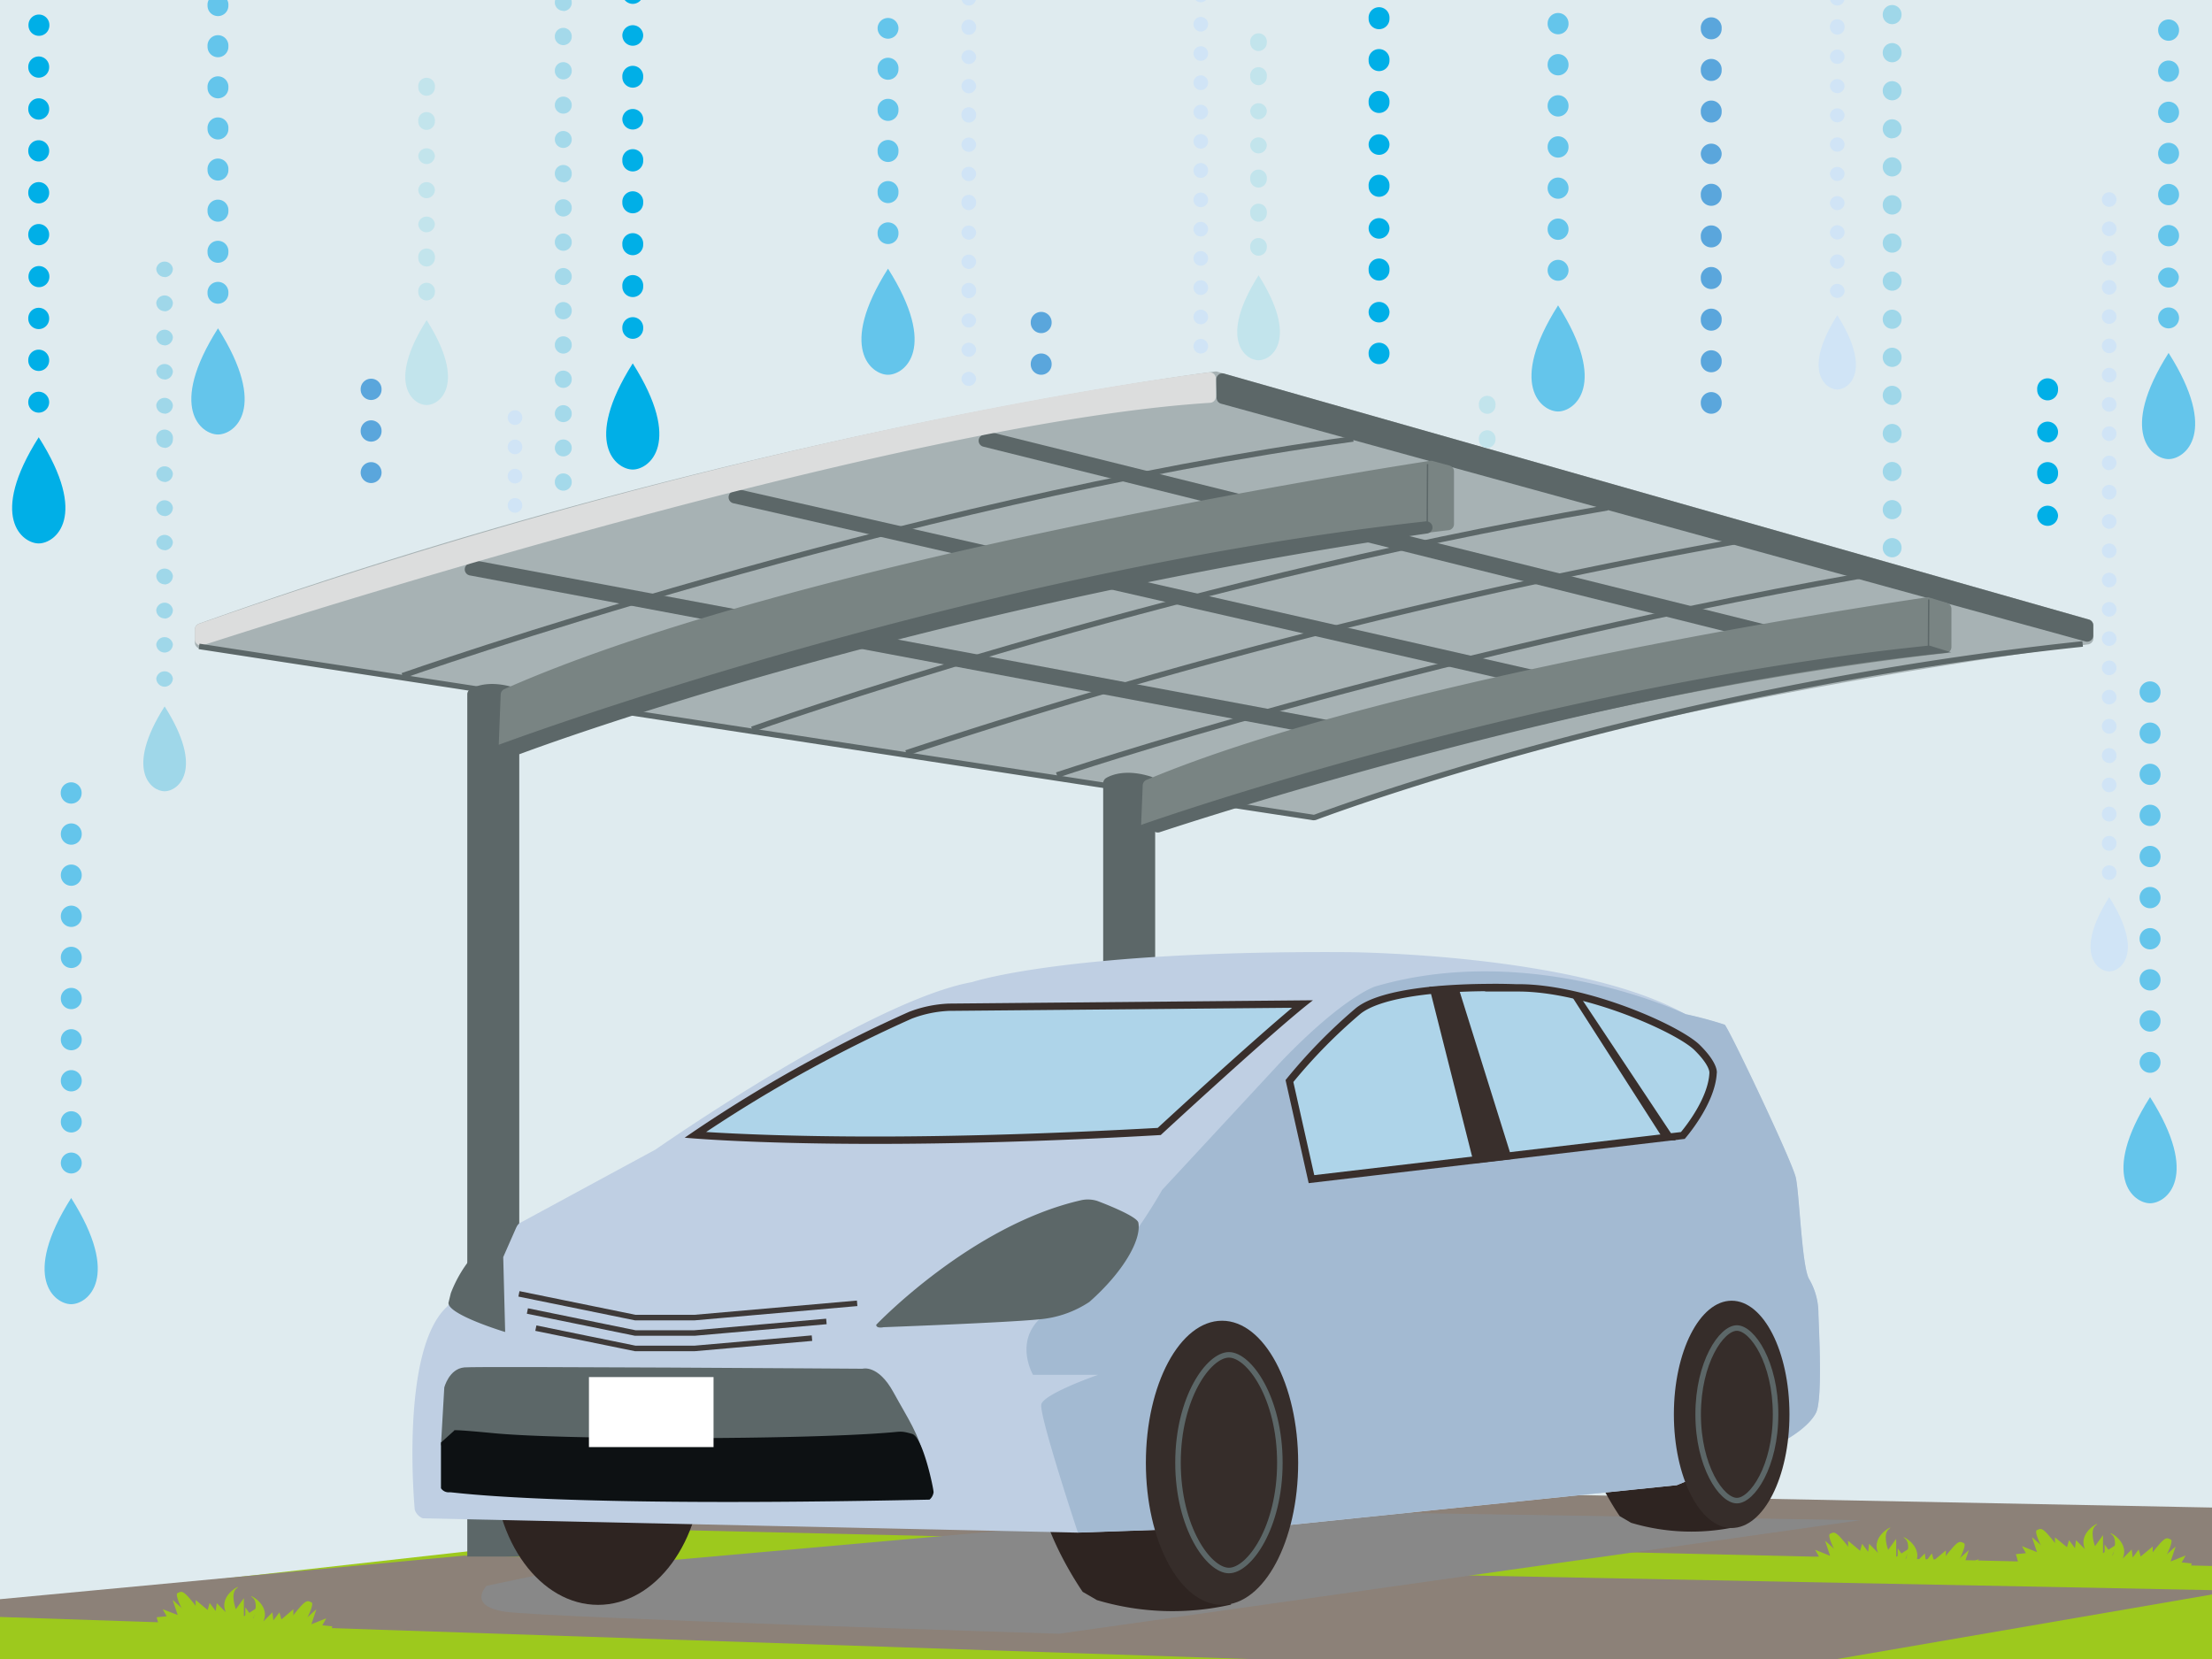 <svg xmlns="http://www.w3.org/2000/svg" viewBox="0 0 400 300"><rect x="0" y="0" width="400" height="300" fill="#333333" stroke="none"/><defs><style>.cls-1{isolation:isolate;}.cls-2{fill:#9dc91d;}.cls-3{fill:#8c8178;}.cls-4{fill:#dfebef;}.cls-5{fill:#a7b2b4;}.cls-6{fill:#5c6768;}.cls-7{fill:#dcdddd;}.cls-10,.cls-18,.cls-8{fill:none;stroke-miterlimit:10;}.cls-10,.cls-8{stroke:#5c6768;}.cls-9{fill:#798483;}.cls-10{stroke-width:0.25px;}.cls-11{fill:#888;mix-blend-mode:multiply;}.cls-12{fill:#2e2421;}.cls-13{fill:#bfcfe3;}.cls-14{fill:#a3bad2;}.cls-15{fill:#0d1113;}.cls-16{fill:#362d2a;}.cls-17{fill:#fff;}.cls-18{stroke:#3e3a39;}.cls-19{fill:#aed4e9;}.cls-20{fill:#392f2c;}.cls-21{fill:#00afe7;}.cls-22{fill:#9fd7e9;}.cls-23{fill:#64c5eb;}.cls-24{fill:#d0e4f6;}.cls-25{fill:#5aa6dc;}.cls-26{fill:#a4d9ea;}.cls-27{fill:#c2e4ec;}</style></defs><g class="cls-1"><g id="レイヤー_1" data-name="レイヤー 1"><polygon class="cls-2" points="-475.35 294.28 -257.04 269.86 40.8 274.72 29.35 307.83 -148.71 307.66 -467.27 306.26 -475.35 294.28"/><polygon class="cls-3" points="-331.57 276.29 -239.14 268.64 44.82 274.22 -11.3 283.78 -331.57 276.29"/><rect class="cls-4" x="-3.99" y="-4.22" width="409.44" height="310.56"/><polygon class="cls-2" points="-38.34 294.28 179.97 269.86 477.81 274.72 466.36 307.83 288.3 307.66 -30.26 306.26 -38.34 294.28"/><polygon class="cls-3" points="-25.18 291.55 83.93 281.3 404.09 287.63 314.81 303 -25.18 291.55"/><polygon class="cls-3" points="105.44 276.29 197.86 268.64 481.82 274.22 425.7 283.78 105.44 276.29"/><path class="cls-5" d="M35.24,113.79v2.41a1.11,1.11,0,0,0,.94,1.09l200.91,30.59a1.05,1.05,0,0,0,.58-.07c3.79-1.57,46.18-18.56,139.89-31.28a1.13,1.13,0,0,0,1-1.1V113.1a1.11,1.11,0,0,0-.81-1.07L220.07,67.2a1,1,0,0,0-.43,0c-4.86.62-89,11.69-183.66,45.58A1.12,1.12,0,0,0,35.24,113.79Z"/><path class="cls-6" d="M318.39,115.77l-140.57-35a1.1,1.1,0,0,1-.19-2.08l1-.43a1.12,1.12,0,0,1,.72-.07l139.79,34.72a1.11,1.11,0,0,1,.81,1.34l-.17.68A1.1,1.1,0,0,1,318.39,115.77Z"/><path class="cls-6" d="M281.5,125,132.6,91a1.11,1.11,0,0,1-.06-2.14l.94-.27a1.06,1.06,0,0,1,.56,0l148.11,33.66a1.1,1.1,0,0,1,.83,1.32l-.16.69A1.09,1.09,0,0,1,281.5,125Z"/><path class="cls-6" d="M248.66,134.78,84.94,104.05a1.11,1.11,0,0,1-.29-2.08l.92-.46a1.14,1.14,0,0,1,.7-.1l162.92,30.5a1.11,1.11,0,0,1,.89,1.29l-.13.7A1.11,1.11,0,0,1,248.66,134.78Z"/><path class="cls-6" d="M220.81,73l156.32,43a1.11,1.11,0,0,0,1.4-1.07V113.1a1.11,1.11,0,0,0-.81-1.07L221.35,67.56a1.11,1.11,0,0,0-1.41,1.11c0,1,.09,2.4.06,3.26A1.1,1.1,0,0,0,220.81,73Z"/><path class="cls-7" d="M218.83,72.84c-56.35,3.55-168.16,39.31-182.14,43.84a1.11,1.11,0,0,1-1.45-1.06V113.8a1.12,1.12,0,0,1,.75-1c97.26-34,172.21-44.15,182.63-45.46a1.1,1.1,0,0,1,1.24,1.1v3.35A1.09,1.09,0,0,1,218.83,72.84Z"/><path class="cls-8" d="M36,116.89l201.27,30.9a1.07,1.07,0,0,0,.56,0c4.4-1.65,63.29-23.37,138.78-31.34"/><path class="cls-6" d="M93.9,125.47v156H84.5V125.62a1.1,1.1,0,0,1,.54-1c1.06-.61,3.67-1.63,8.1-.24A1.1,1.1,0,0,1,93.9,125.47Z"/><path class="cls-6" d="M208.89,141.53V268.82h-9.4V141.68a1.11,1.11,0,0,1,.55-1c1.05-.61,3.67-1.63,8.1-.24A1.11,1.11,0,0,1,208.89,141.53Z"/><path class="cls-8" d="M72.79,122.19S162.2,90.72,244.7,79.37"/><path class="cls-8" d="M136,131.87s73.16-26.1,154.7-40.06"/><path class="cls-8" d="M163.87,136.15A1108,1108,0,0,1,313.55,98"/><path class="cls-8" d="M191.12,140.15s63.79-21.49,145-35.95"/><path class="cls-9" d="M90.19,134.68l.35-9.06a1.13,1.13,0,0,1,.65-1C144.47,101,253,84.19,258.55,83.34a1.14,1.14,0,0,1,.45,0l3.11.85a1.1,1.1,0,0,1,.82,1.07v9.52a1.11,1.11,0,0,1-1,1.1c-74.83,8.87-149.37,33.48-167.68,40a1,1,0,0,1-.73,0l-3.36-1.21"/><line class="cls-10" x1="258.15" y1="83.91" x2="258.09" y2="94.42"/><path class="cls-6" d="M258.33,94.34a1.06,1.06,0,0,0-.5-.06c-80.33,8.86-159.65,37.47-167.07,40.19l-.57.21,3,1.59a1.1,1.1,0,0,0,.89.06c6.09-2.27,72.57-26.56,164-39.86a1.1,1.1,0,0,0,.22-2.13Z"/><path class="cls-9" d="M206.35,149.15l.29-7.12a1.12,1.12,0,0,1,.68-1c45.05-18.9,135.68-32.21,141-33a1.12,1.12,0,0,1,.48,0l3.3,1a1.13,1.13,0,0,1,.78,1.06V117a1.1,1.1,0,0,1-1,1.1c-63.36,7.13-126.42,26.83-142,32.06a1.05,1.05,0,0,1-.7,0l-2.81-1"/><line class="cls-10" x1="348.78" y1="108.41" x2="348.73" y2="116.84"/><path class="cls-6" d="M349,116.77a1.08,1.08,0,0,0-.44,0C280.38,123.84,213.13,146.8,206.83,149l-.48.17,2.53,1.26a1.09,1.09,0,0,0,.83.06c6.25-2.07,80.58-26.36,143.13-32.53Z"/><path class="cls-2" d="M34.66,294.22s-3.43-5.8-2.53-6.16.91-.9,5.07,4.71"/><path class="cls-2" d="M34.48,292.23l-3.25-2.9.9,2.71L29.42,291l.72,1.27-1.81.18.54,2H45l1.63-3.8-2.53,1.63V289l-1.45,2s-1.09-2.9.18-3.8-3.44,1.08-2,4.34l-1.63-1.63L39,291.32l-1.09-1.45-.36,1.27-2.17-1.81v2.53Z"/><path class="cls-2" d="M53.77,295.9s3.44-5.79,2.54-6.15-.91-.9-5.07,4.71"/><path class="cls-2" d="M54,293.91,57.21,291l-.9,2.71L59,292.65l-.72,1.26,1.81.18-.54,2H43.46l-1.63-3.81,2.53,1.63v-3.25l1.45,2s1.09-2.9-.18-3.8,3.44,1.08,2,4.34l1.63-1.63.18,1.45,1.09-1.45.36,1.27L53.05,291v2.53Z"/><path class="cls-2" d="M333.48,283.51s-3.44-5.79-2.54-6.15.91-.91,5.07,4.7"/><path class="cls-2" d="M333.3,281.52l-3.26-2.9.9,2.72-2.71-1.09.72,1.27-1.81.18.54,2h16.11l1.63-3.8-2.53,1.63v-3.26l-1.45,2s-1.09-2.89.18-3.8-3.44,1.09-2,4.35L338,279.17l-.18,1.44-1.09-1.44-.36,1.26-2.17-1.81v2.54Z"/><path class="cls-2" d="M352.59,285.2s3.44-5.79,2.53-6.16-.9-.9-5.07,4.71"/><path class="cls-2" d="M352.77,283.21l3.26-2.9-.91,2.72,2.72-1.09-.73,1.27,1.81.18-.54,2H342.27l-1.63-3.8,2.53,1.63V280l1.45,2s1.09-2.9-.18-3.8,3.44,1.08,2,4.34l1.63-1.63.18,1.45,1.09-1.45.36,1.27,2.17-1.81v2.53Z"/><path class="cls-2" d="M370.88,282.85s-3.44-5.8-2.53-6.16.9-.9,5.06,4.71"/><path class="cls-2" d="M370.7,280.86l-3.26-2.9.91,2.71-2.72-1.08.72,1.27-1.81.18.55,2H381.2l1.63-3.8-2.54,1.63V277.6l-1.45,2s-1.08-2.9.19-3.8-3.44,1.08-2,4.34l-1.62-1.63-.19,1.45-1.08-1.45-.36,1.27L371.6,278v2.53Z"/><path class="cls-2" d="M390,284.53s3.44-5.79,2.53-6.15-.9-.91-5.06,4.71"/><path class="cls-2" d="M390.17,282.54l3.26-2.89-.91,2.71,2.72-1.08-.72,1.26,1.81.18-.55,2H379.67l-1.63-3.8,2.54,1.63v-3.26l1.45,2s1.08-2.9-.18-3.81,3.43,1.09,2,4.35l1.63-1.63.18,1.45,1.08-1.45.36,1.27,2.18-1.81v2.53Z"/><path class="cls-11" d="M101.69,283.88,88,286.76s-3.6,3.59,3.23,4.67,100.3,4,100.3,4L336.44,274.9l-113.6-1.8Z"/><path class="cls-12" d="M218.9,239.38l-17.55,7.06s-15,16.26-13.26,24.61,7.7,16.81,7.7,16.81l2.57,1.49a47.73,47.73,0,0,0,24.25.81"/><ellipse class="cls-12" cx="108.15" cy="264.52" rx="18.88" ry="25.69"/><path class="cls-12" d="M311.35,235.39l-14,5.65s-12,13-10.61,19.68,6.16,13.45,6.16,13.45l2.05,1.2a38.11,38.11,0,0,0,19.4.64"/><path class="cls-13" d="M93.86,221.24l24.69-13.37s36.56-25.57,55.86-30c.49-.11,1-.21,1.42-.29,0,0,17.15-5.74,67.92-5.4,0,0,41.5.25,61.05,11.23a71.23,71.23,0,0,1,7.06,1.9c.64.43,12.23,24.69,12.87,27.69s1.08,15.88,2.36,18.24a12.28,12.28,0,0,1,1.72,6c0,1.72.86,15.66-.43,18.24s-5.15,4.72-5.15,4.72l-20,8.37-71,7.29-37.34,1.29L76.46,274.56A2.51,2.51,0,0,1,75,273s-2.75-28.81,5.83-36.7Z"/><path class="cls-14" d="M194.91,277.13l37.34-1.29,71-7.29,20-8.37s3.86-2.15,5.15-4.72.43-16.52.43-18.24a12.28,12.28,0,0,0-1.72-6c-1.28-2.36-1.71-15.24-2.36-18.24s-12.23-27.26-12.87-27.69a71.23,71.23,0,0,0-7.06-1.9s-27.69-13.33-56.15-5c0,0-5.57,1.71-16.91,13.48L210.13,215.2s-9.2,16.69-18.62,21-4.71,12.41-4.71,12.41h11.77s-9.84,3.42-10.27,5.35S194.91,277.13,194.91,277.13Z"/><path class="cls-6" d="M79.74,261.35l.6-10.44s.85-3.4,3.64-3.64,72,.24,72,.24,2.79-.84,5.58,4.25S166,259,167.24,264C167.24,264,79.74,261.23,79.74,261.35Z"/><path class="cls-15" d="M82.16,258.68l-2.42,2.18v8.26a1.66,1.66,0,0,0,1.57.73c1.22,0,18.21,2.79,86.78,1.33a2.08,2.08,0,0,0,.73-1.33c0-.73-1.95-10-3.89-10.56s-2.05-.41-4-.25c-16.14,1.34-59,1.34-71.61.13C81.11,258.38,82.16,258.68,82.16,258.68Z"/><ellipse class="cls-16" cx="313.14" cy="255.76" rx="10.45" ry="20.55"/><path class="cls-8" d="M314.08,271.36c-2.78,0-7-6.22-7-15.6s4.21-15.61,7-15.61,7,6.22,7,15.61S316.86,271.36,314.08,271.36Z"/><ellipse class="cls-16" cx="220.98" cy="264.52" rx="13.77" ry="25.69"/><rect class="cls-17" x="106.5" y="249.02" width="22.53" height="12.66"/><polyline class="cls-18" points="93.84 233.97 114.87 238.26 125.6 238.26 155 235.68"/><polyline class="cls-18" points="95.37 237.07 114.87 241.05 125.6 241.05 149.44 238.96"/><polyline class="cls-18" points="96.9 240.17 114.87 243.84 125.6 243.84 146.83 241.98"/><path class="cls-19" d="M233.15,195.46a97.12,97.12,0,0,1,12.4-12.64c4.75-3.84,18.59-4.25,24.31-4.25,2.51,0,4.17.07,4.19.07h.51c12.15,0,28.69,7.19,32.34,10.79,3.09,3.06,2.87,4.53,2.87,4.54-.29,4.93-4.59,10.28-5.48,11.34l-67.16,7.89Z"/><path class="cls-20" d="M268.44,179.24a1.42,1.42,0,0,0,.42.06h5.7c12.21,0,28.67,7.44,31.87,10.61,2.55,2.52,2.68,3.81,2.68,4s0,.11,0,.17c-.24,4.37-4,9.26-5.14,10.63l-66.31,7.79-3.78-16.84A95.37,95.37,0,0,1,246,183.34c3.11-2.51,11.26-4,22.48-4.1m1.42-1.33c-6.8,0-19.93.52-24.73,4.4a97.89,97.89,0,0,0-12.7,13l4.18,18.64,68-8s5.46-6.16,5.79-11.82c0,0,.48-1.66-3.06-5.16s-20.26-11-32.8-11h-.48s-1.67-.07-4.22-.07Z"/><polygon class="cls-20" points="258.45 178.45 266.52 210.39 273.43 209.59 263.62 178.23 258.45 178.45"/><polygon class="cls-20" points="283.72 179.36 300.93 206.21 303.02 206.21 285.17 179.36 283.72 179.36"/><path class="cls-8" d="M222.23,284c-3.67,0-9.21-7.78-9.21-19.51S218.56,245,222.23,245s9.21,7.78,9.21,19.51S225.89,284,222.23,284Z"/><path class="cls-6" d="M93.51,221.62,91,227.32l.35,13.55s-10.46-3.16-10.25-5.3l.43-1.74A23.18,23.18,0,0,1,91.8,221.92S92.91,221.31,93.51,221.62Z"/><path class="cls-19" d="M158.23,206.19c-17.44,0-28.39-.66-32.51-1a255.2,255.2,0,0,1,38.9-21.63,22.17,22.17,0,0,1,7-1.45l63.93-.58c-7.29,5.94-24,21.3-25.89,23C191.36,205.65,174.07,206.19,158.23,206.19Z"/><path class="cls-20" d="M233.65,182.24c-7.67,6.42-21.82,19.43-24.3,21.72-18.17,1-35.37,1.56-51.13,1.56-15.17,0-25.43-.5-30.53-.82a252.55,252.55,0,0,1,37.19-20.5,21.49,21.49,0,0,1,6.71-1.4l62.06-.56m3.78-1.36-65.85.6a22.52,22.52,0,0,0-7.21,1.5,252.93,252.93,0,0,0-40.56,22.75s11.59,1.12,34.41,1.12c13.39,0,30.63-.39,51.68-1.6,0,0,21-19.42,27.53-24.37Z"/><path class="cls-6" d="M205.85,221.1c.59,3.14-2.81,9-8.86,14.33a19.24,19.24,0,0,1-9.1,3.15c-5.76.59-28.11,1.42-28.11,1.42s-1.33.3-1.33-.44c0,0,17.12-18,37.09-22.53a5.69,5.69,0,0,1,2.86.13S205.61,219.82,205.85,221.1Z"/><path class="cls-21" d="M7,67.08a1.89,1.89,0,0,1-1.89-1.89v-.07a1.89,1.89,0,1,1,3.78,0v.07A1.89,1.89,0,0,1,7,67.08Z"/><path class="cls-21" d="M7,59.51a1.89,1.89,0,0,1-1.89-1.89v-.07a1.89,1.89,0,0,1,3.78,0v.07A1.89,1.89,0,0,1,7,59.51Z"/><path class="cls-21" d="M7,51.93A1.89,1.89,0,0,1,5.15,50V50a1.89,1.89,0,0,1,3.78,0V50A1.89,1.89,0,0,1,7,51.93Z"/><path class="cls-21" d="M7,44.35a1.89,1.89,0,0,1-1.89-1.88V42.4a1.89,1.89,0,0,1,3.78,0v.07A1.89,1.89,0,0,1,7,44.35Z"/><path class="cls-21" d="M7,36.78a1.89,1.89,0,0,1-1.89-1.89v-.07a1.89,1.89,0,0,1,3.78,0v.07A1.89,1.89,0,0,1,7,36.78Z"/><path class="cls-21" d="M7,29.2a1.89,1.89,0,0,1-1.89-1.88v-.07a1.89,1.89,0,1,1,3.78,0v.07A1.89,1.89,0,0,1,7,29.2Z"/><path class="cls-21" d="M7,21.63a1.89,1.89,0,0,1-1.89-1.89v-.07a1.89,1.89,0,0,1,3.78,0v.07A1.89,1.89,0,0,1,7,21.63Z"/><path class="cls-21" d="M7,14.05a1.89,1.89,0,0,1-1.89-1.89V12.1a1.89,1.89,0,0,1,3.78,0v.06A1.89,1.89,0,0,1,7,14.05Z"/><path class="cls-21" d="M7,6.48A1.89,1.89,0,0,1,5.15,4.59V4.52a1.89,1.89,0,1,1,3.78,0v.07A1.89,1.89,0,0,1,7,6.48Z"/><path class="cls-21" d="M7,74.62a1.89,1.89,0,0,1-1.89-1.89v0a1.89,1.89,0,1,1,3.78,0v0A1.89,1.89,0,0,1,7,74.62Z"/><path class="cls-21" d="M7,79.07c-9.13,14.38-3,19.2,0,19.2S16.17,93.45,7,79.07Z"/><path class="cls-21" d="M370.27,87.55a1.89,1.89,0,0,1-1.88-1.89v-.07a1.89,1.89,0,1,1,3.77,0v.07A1.89,1.89,0,0,1,370.27,87.55Zm0-7.58a1.88,1.88,0,0,1-1.88-1.89V78a1.89,1.89,0,0,1,3.77,0v.07A1.88,1.88,0,0,1,370.27,80Zm0-7.57a1.89,1.89,0,0,1-1.88-1.89v-.07a1.89,1.89,0,1,1,3.77,0v.07A1.89,1.89,0,0,1,370.27,72.4Z"/><path class="cls-21" d="M370.27,95.09a1.89,1.89,0,0,1-1.88-1.89v0a1.89,1.89,0,0,1,3.77,0v0A1.89,1.89,0,0,1,370.27,95.09Z"/><path class="cls-22" d="M342.16,100.78a1.7,1.7,0,0,1-1.7-1.7V99a1.7,1.7,0,1,1,3.4,0v.06A1.7,1.7,0,0,1,342.16,100.78Zm0-6.89a1.7,1.7,0,0,1-1.7-1.7v-.06a1.7,1.7,0,1,1,3.4,0v.06A1.7,1.7,0,0,1,342.16,93.89Zm0-6.89a1.7,1.7,0,0,1-1.7-1.69v-.07a1.7,1.7,0,1,1,3.4,0v.07A1.7,1.7,0,0,1,342.16,87Zm0-6.88a1.7,1.7,0,0,1-1.7-1.7v-.06a1.7,1.7,0,1,1,3.4,0v.06A1.7,1.7,0,0,1,342.16,80.12Zm0-6.89a1.7,1.7,0,0,1-1.7-1.7v-.06a1.7,1.7,0,1,1,3.4,0v.06A1.7,1.7,0,0,1,342.16,73.23Zm0-6.88a1.7,1.7,0,0,1-1.7-1.7v-.07a1.7,1.7,0,0,1,3.4,0v.07A1.7,1.7,0,0,1,342.16,66.35Zm0-6.89a1.7,1.7,0,0,1-1.7-1.7V57.7a1.7,1.7,0,1,1,3.4,0v.06A1.7,1.7,0,0,1,342.16,59.46Zm0-6.89a1.7,1.7,0,0,1-1.7-1.7v-.06a1.7,1.7,0,1,1,3.4,0v.06A1.7,1.7,0,0,1,342.16,52.57Zm0-6.88a1.7,1.7,0,0,1-1.7-1.7v-.07a1.7,1.7,0,0,1,3.4,0V44A1.7,1.7,0,0,1,342.16,45.69Zm0-6.89a1.7,1.7,0,0,1-1.7-1.7V37a1.7,1.7,0,0,1,3.4,0v.06A1.7,1.7,0,0,1,342.16,38.8Zm0-6.89a1.7,1.7,0,0,1-1.7-1.7v-.06a1.7,1.7,0,1,1,3.4,0v.06A1.7,1.7,0,0,1,342.16,31.91Zm0-6.88a1.7,1.7,0,0,1-1.7-1.7v-.06a1.7,1.7,0,1,1,3.4,0v.06A1.7,1.7,0,0,1,342.16,25Zm0-6.89a1.7,1.7,0,0,1-1.7-1.7v-.06a1.7,1.7,0,1,1,3.4,0v.06A1.7,1.7,0,0,1,342.16,18.14Zm0-6.88a1.7,1.7,0,0,1-1.7-1.7V9.49a1.7,1.7,0,1,1,3.4,0v.07A1.7,1.7,0,0,1,342.16,11.26Zm0-6.89a1.7,1.7,0,0,1-1.7-1.7V2.61a1.7,1.7,0,1,1,3.4,0v.06A1.7,1.7,0,0,1,342.16,4.37Z"/><path class="cls-22" d="M29.77,118a1.51,1.51,0,0,1-1.51-1.51v0a1.52,1.52,0,0,1,3,0v0A1.51,1.51,0,0,1,29.77,118Zm0-6.17a1.52,1.52,0,0,1-1.51-1.51v-.06a1.52,1.52,0,0,1,3,0v.06A1.52,1.52,0,0,1,29.77,111.86Zm0-6.17a1.52,1.52,0,0,1-1.51-1.51v-.06a1.52,1.52,0,0,1,3,0v.06A1.52,1.52,0,0,1,29.77,105.69Zm0-6.18A1.51,1.51,0,0,1,28.26,98v0a1.52,1.52,0,0,1,3,0v0A1.51,1.51,0,0,1,29.77,99.51Zm0-6.17a1.52,1.52,0,0,1-1.51-1.51v-.06a1.52,1.52,0,0,1,3,0v.06A1.52,1.52,0,0,1,29.77,93.34Zm0-6.17a1.52,1.52,0,0,1-1.51-1.51V85.6a1.52,1.52,0,0,1,3,0v.06A1.52,1.52,0,0,1,29.77,87.17Zm0-6.18a1.51,1.51,0,0,1-1.51-1.51v0a1.52,1.52,0,1,1,3,0v0A1.51,1.51,0,0,1,29.77,81Zm0-6.17a1.52,1.52,0,0,1-1.51-1.51v-.06a1.52,1.52,0,0,1,3,0v.06A1.52,1.52,0,0,1,29.77,74.82Zm0-6.18a1.51,1.51,0,0,1-1.51-1.51v0a1.52,1.52,0,0,1,3,0v0A1.51,1.51,0,0,1,29.77,68.64Zm0-6.17A1.52,1.52,0,0,1,28.26,61V60.9a1.52,1.52,0,0,1,3,0V61A1.52,1.52,0,0,1,29.77,62.47Zm0-6.17a1.52,1.52,0,0,1-1.51-1.51v-.06a1.52,1.52,0,0,1,3,0v.06A1.52,1.52,0,0,1,29.77,56.3Zm0-6.18a1.51,1.51,0,0,1-1.51-1.51v0a1.52,1.52,0,0,1,3,0v0A1.51,1.51,0,0,1,29.77,50.12Z"/><path class="cls-22" d="M29.77,124.18a1.52,1.52,0,0,1-1.51-1.51v0a1.52,1.52,0,0,1,3,0v0A1.52,1.52,0,0,1,29.77,124.18Z"/><path class="cls-22" d="M29.77,127.74c-7.3,11.5-2.43,15.35,0,15.35S37.08,139.24,29.77,127.74Z"/><path class="cls-23" d="M39.42,47.52a1.88,1.88,0,0,1-1.89-1.89v-.06a1.89,1.89,0,1,1,3.77,0v.06A1.88,1.88,0,0,1,39.42,47.52Z"/><path class="cls-23" d="M39.42,40.09a1.89,1.89,0,0,1-1.89-1.89v-.07a1.89,1.89,0,1,1,3.77,0v.07A1.89,1.89,0,0,1,39.42,40.09Z"/><path class="cls-23" d="M39.42,32.65a1.88,1.88,0,0,1-1.89-1.89V30.7a1.89,1.89,0,1,1,3.77,0v.06A1.88,1.88,0,0,1,39.42,32.65Z"/><path class="cls-23" d="M39.42,25.22a1.89,1.89,0,0,1-1.89-1.89v-.07a1.89,1.89,0,1,1,3.77,0v.07A1.89,1.89,0,0,1,39.42,25.22Z"/><path class="cls-23" d="M39.42,17.78a1.88,1.88,0,0,1-1.89-1.89v-.06a1.89,1.89,0,1,1,3.77,0v.06A1.88,1.88,0,0,1,39.42,17.78Z"/><path class="cls-23" d="M39.42,10.35a1.89,1.89,0,0,1-1.89-1.89V8.39a1.89,1.89,0,1,1,3.77,0v.07A1.89,1.89,0,0,1,39.42,10.35Z"/><path class="cls-23" d="M39.42,2.91A1.88,1.88,0,0,1,37.53,1V1A1.89,1.89,0,1,1,41.3,1V1A1.88,1.88,0,0,1,39.42,2.91Z"/><path class="cls-23" d="M39.42,54.92A1.88,1.88,0,0,1,37.53,53v0a1.89,1.89,0,1,1,3.77,0v0A1.88,1.88,0,0,1,39.42,54.92Z"/><path class="cls-23" d="M39.42,59.37c-9.13,14.38-3.05,19.2,0,19.2S48.54,73.75,39.42,59.37Z"/><path class="cls-23" d="M12.87,204.79A1.89,1.89,0,0,1,11,202.91v-.07a1.89,1.89,0,1,1,3.78,0v.07A1.89,1.89,0,0,1,12.87,204.79Z"/><path class="cls-23" d="M12.87,197.36A1.89,1.89,0,0,1,11,195.47v-.07a1.89,1.89,0,1,1,3.78,0v.07A1.89,1.89,0,0,1,12.87,197.36Z"/><path class="cls-23" d="M12.87,189.92A1.89,1.89,0,0,1,11,188V188a1.89,1.89,0,0,1,3.78,0V188A1.89,1.89,0,0,1,12.87,189.92Z"/><path class="cls-23" d="M12.87,182.49A1.89,1.89,0,0,1,11,180.6v-.07a1.89,1.89,0,0,1,3.78,0v.07A1.89,1.89,0,0,1,12.87,182.49Z"/><path class="cls-23" d="M12.87,175.05A1.89,1.89,0,0,1,11,173.17v-.07a1.89,1.89,0,0,1,3.78,0v.07A1.89,1.89,0,0,1,12.87,175.05Z"/><path class="cls-23" d="M12.87,167.62A1.89,1.89,0,0,1,11,165.73v-.07a1.89,1.89,0,0,1,3.78,0v.07A1.89,1.89,0,0,1,12.87,167.62Z"/><path class="cls-23" d="M12.87,160.18A1.89,1.89,0,0,1,11,158.3v-.07a1.89,1.89,0,0,1,3.78,0v.07A1.89,1.89,0,0,1,12.87,160.18Z"/><path class="cls-23" d="M12.87,152.75A1.89,1.89,0,0,1,11,150.86v-.07a1.89,1.89,0,0,1,3.78,0v.07A1.89,1.89,0,0,1,12.87,152.75Z"/><path class="cls-23" d="M12.87,141.47a1.89,1.89,0,0,1,1.89,1.89v.07a1.89,1.89,0,0,1-3.78,0v-.07a1.89,1.89,0,0,1,1.89-1.89"/><path class="cls-23" d="M12.87,212.2A1.89,1.89,0,0,1,11,210.31v0a1.89,1.89,0,1,1,3.78,0v0A1.89,1.89,0,0,1,12.87,212.2Z"/><path class="cls-23" d="M12.87,216.64c-9.13,14.38-3,19.2,0,19.2S22,231,12.87,216.64Z"/><path class="cls-23" d="M388.8,186.55a1.89,1.89,0,0,1-1.89-1.89v-.07a1.89,1.89,0,1,1,3.78,0v.07A1.89,1.89,0,0,1,388.8,186.55Z"/><path class="cls-23" d="M388.8,179.11a1.88,1.88,0,0,1-1.89-1.89v-.07a1.89,1.89,0,0,1,3.78,0v.07A1.89,1.89,0,0,1,388.8,179.11Z"/><path class="cls-23" d="M388.8,171.68a1.89,1.89,0,0,1-1.89-1.89v-.07a1.89,1.89,0,1,1,3.78,0v.07A1.89,1.89,0,0,1,388.8,171.68Z"/><path class="cls-23" d="M388.8,164.24a1.88,1.88,0,0,1-1.89-1.89v-.07a1.89,1.89,0,0,1,3.78,0v.07A1.89,1.89,0,0,1,388.8,164.24Z"/><path class="cls-23" d="M388.8,156.81a1.89,1.89,0,0,1-1.89-1.89v-.07a1.89,1.89,0,1,1,3.78,0v.07A1.89,1.89,0,0,1,388.8,156.81Z"/><path class="cls-23" d="M388.8,149.37a1.88,1.88,0,0,1-1.89-1.89v-.07a1.89,1.89,0,0,1,3.78,0v.07A1.89,1.89,0,0,1,388.8,149.37Z"/><path class="cls-23" d="M388.8,141.94a1.89,1.89,0,0,1-1.89-1.89V140a1.89,1.89,0,1,1,3.78,0v.07A1.89,1.89,0,0,1,388.8,141.94Z"/><path class="cls-23" d="M388.8,134.5a1.88,1.88,0,0,1-1.89-1.89v-.06a1.89,1.89,0,1,1,3.78,0v.06A1.89,1.89,0,0,1,388.8,134.5Z"/><path class="cls-23" d="M388.8,123.22a1.89,1.89,0,0,1,1.89,1.89v.07a1.89,1.89,0,0,1-3.78,0v-.07a1.89,1.89,0,0,1,1.89-1.89"/><path class="cls-23" d="M388.8,194a1.89,1.89,0,0,1-1.89-1.89v0a1.89,1.89,0,0,1,3.78,0v0A1.89,1.89,0,0,1,388.8,194Z"/><path class="cls-23" d="M388.8,198.39c-9.13,14.38-3,19.2,0,19.2S397.92,212.77,388.8,198.39Z"/><path class="cls-24" d="M217.14,63.93a1.32,1.32,0,0,1-1.32-1.32v0a1.32,1.32,0,0,1,2.64,0v0A1.32,1.32,0,0,1,217.14,63.93Z"/><path class="cls-24" d="M217.14,58.64a1.32,1.32,0,0,1-1.32-1.32v0a1.32,1.32,0,0,1,2.64,0v0A1.32,1.32,0,0,1,217.14,58.64Z"/><path class="cls-24" d="M217.14,53.34A1.32,1.32,0,0,1,215.82,52V52a1.32,1.32,0,0,1,2.64,0V52A1.32,1.32,0,0,1,217.14,53.34Z"/><path class="cls-24" d="M217.14,48.05a1.32,1.32,0,0,1-1.32-1.32v0a1.32,1.32,0,0,1,2.64,0v0A1.32,1.32,0,0,1,217.14,48.05Z"/><path class="cls-24" d="M217.14,42.76a1.32,1.32,0,0,1-1.32-1.32v0a1.32,1.32,0,0,1,2.64,0v0A1.32,1.32,0,0,1,217.14,42.76Z"/><path class="cls-24" d="M217.14,37.46a1.32,1.32,0,0,1-1.32-1.32v0a1.32,1.32,0,1,1,2.64,0v0A1.32,1.32,0,0,1,217.14,37.46Z"/><path class="cls-24" d="M217.14,32.17a1.32,1.32,0,0,1-1.32-1.32V30.8a1.32,1.32,0,1,1,2.64,0v.05A1.32,1.32,0,0,1,217.14,32.17Z"/><path class="cls-24" d="M217.14,26.88a1.32,1.32,0,0,1-1.32-1.32v0a1.32,1.32,0,1,1,2.64,0v0A1.32,1.32,0,0,1,217.14,26.88Z"/><path class="cls-24" d="M217.14,21.59a1.33,1.33,0,0,1-1.32-1.33v0a1.32,1.32,0,1,1,2.64,0v0A1.33,1.33,0,0,1,217.14,21.59Z"/><path class="cls-24" d="M217.14,16.29A1.32,1.32,0,0,1,215.82,15v-.05a1.32,1.32,0,1,1,2.64,0V15A1.32,1.32,0,0,1,217.14,16.29Z"/><path class="cls-24" d="M217.14,11a1.32,1.32,0,0,1-1.32-1.32v0a1.32,1.32,0,1,1,2.64,0v0A1.32,1.32,0,0,1,217.14,11Z"/><path class="cls-24" d="M217.14,5.71a1.33,1.33,0,0,1-1.32-1.33v0a1.32,1.32,0,1,1,2.64,0v0A1.33,1.33,0,0,1,217.14,5.71Z"/><path class="cls-24" d="M217.14.41a1.32,1.32,0,0,1-1.32-1.32v0a1.32,1.32,0,0,1,1.32-1.32A1.32,1.32,0,0,1,218.46-1v0A1.32,1.32,0,0,1,217.14.41Z"/><path class="cls-25" d="M67.11,79.86A1.89,1.89,0,0,1,65.22,78V77.9a1.89,1.89,0,0,1,3.78,0V78A1.89,1.89,0,0,1,67.11,79.86Zm0-7.53a1.89,1.89,0,0,1-1.89-1.89v-.07a1.89,1.89,0,0,1,3.78,0v.07A1.89,1.89,0,0,1,67.11,72.33Z"/><path class="cls-25" d="M67.11,87.35a1.89,1.89,0,0,1-1.89-1.89v0a1.89,1.89,0,0,1,3.78,0v0A1.89,1.89,0,0,1,67.11,87.35Z"/><path class="cls-21" d="M114.42,53.72a1.88,1.88,0,0,1-1.88-1.88v-.07a1.89,1.89,0,1,1,3.77,0v.07A1.88,1.88,0,0,1,114.42,53.72Z"/><path class="cls-21" d="M114.42,46.15a1.89,1.89,0,0,1-1.88-1.89v-.07a1.89,1.89,0,1,1,3.77,0v.07A1.89,1.89,0,0,1,114.42,46.15Z"/><path class="cls-21" d="M114.42,38.57a1.88,1.88,0,0,1-1.88-1.89v-.06a1.89,1.89,0,1,1,3.77,0v.06A1.88,1.88,0,0,1,114.42,38.57Z"/><path class="cls-21" d="M114.42,31a1.89,1.89,0,0,1-1.88-1.89V29a1.89,1.89,0,1,1,3.77,0v.07A1.89,1.89,0,0,1,114.42,31Z"/><path class="cls-21" d="M114.42,23.42a1.88,1.88,0,0,1-1.88-1.89v-.07a1.89,1.89,0,0,1,3.77,0v.07A1.88,1.88,0,0,1,114.42,23.42Z"/><path class="cls-21" d="M114.42,15.85A1.89,1.89,0,0,1,112.54,14v-.07a1.89,1.89,0,1,1,3.77,0V14A1.89,1.89,0,0,1,114.42,15.85Z"/><path class="cls-21" d="M114.42,8.27a1.88,1.88,0,0,1-1.88-1.89V6.31a1.89,1.89,0,0,1,3.77,0v.07A1.88,1.88,0,0,1,114.42,8.27Z"/><path class="cls-21" d="M114.42.7a1.89,1.89,0,0,1-1.88-1.89v-.07a1.89,1.89,0,0,1,1.88-1.89,1.89,1.89,0,0,1,1.89,1.89v.07A1.89,1.89,0,0,1,114.42.7Z"/><path class="cls-21" d="M114.42,61.27a1.89,1.89,0,0,1-1.88-1.89v0a1.89,1.89,0,1,1,3.77,0v0A1.89,1.89,0,0,1,114.42,61.27Z"/><path class="cls-21" d="M114.42,65.71c-9.12,14.39-3,19.2,0,19.2S123.55,80.1,114.42,65.71Z"/><path class="cls-26" d="M101.86,88.73a1.54,1.54,0,0,1-1.53-1.53v-.06a1.53,1.53,0,0,1,3.06,0v.06A1.53,1.53,0,0,1,101.86,88.73Zm0-6.2A1.53,1.53,0,0,1,100.33,81v0a1.53,1.53,0,0,1,3.06,0v0A1.52,1.52,0,0,1,101.86,82.53Zm0-6.2a1.53,1.53,0,0,1-1.53-1.53v0a1.53,1.53,0,0,1,3.06,0v0A1.52,1.52,0,0,1,101.86,76.33Zm0-6.19a1.54,1.54,0,0,1-1.53-1.53v-.06a1.53,1.53,0,0,1,3.06,0v.06A1.53,1.53,0,0,1,101.86,70.14Zm0-6.2a1.54,1.54,0,0,1-1.53-1.53v-.06a1.53,1.53,0,0,1,3.06,0v.06A1.53,1.53,0,0,1,101.86,63.94Zm0-6.2a1.53,1.53,0,0,1-1.53-1.53v-.06a1.53,1.53,0,0,1,3.06,0v.06A1.52,1.52,0,0,1,101.86,57.74Zm0-6.2A1.53,1.53,0,0,1,100.33,50v0a1.53,1.53,0,1,1,3.06,0v0A1.52,1.52,0,0,1,101.86,51.54Zm0-6.19a1.54,1.54,0,0,1-1.53-1.53v-.06a1.53,1.53,0,0,1,3.06,0v.06A1.53,1.53,0,0,1,101.86,45.35Zm0-6.2a1.54,1.54,0,0,1-1.53-1.53v-.06a1.53,1.53,0,0,1,3.06,0v.06A1.53,1.53,0,0,1,101.86,39.15Zm0-6.2a1.54,1.54,0,0,1-1.53-1.53v-.06a1.53,1.53,0,0,1,3.06,0v.06A1.53,1.53,0,0,1,101.86,33Zm0-6.2a1.53,1.53,0,0,1-1.53-1.53v0a1.53,1.53,0,0,1,3.06,0v0A1.52,1.52,0,0,1,101.86,26.75Zm0-6.2A1.53,1.53,0,0,1,100.33,19V19a1.53,1.53,0,0,1,3.06,0V19A1.52,1.52,0,0,1,101.86,20.55Zm0-6.19a1.54,1.54,0,0,1-1.53-1.53v-.06a1.53,1.53,0,1,1,3.06,0v.06A1.53,1.53,0,0,1,101.86,14.36Zm0-6.2a1.54,1.54,0,0,1-1.53-1.53V6.57a1.53,1.53,0,1,1,3.06,0v.06A1.53,1.53,0,0,1,101.86,8.16Zm0-6.2A1.53,1.53,0,0,1,100.33.43v0a1.53,1.53,0,0,1,1.53-1.53A1.52,1.52,0,0,1,103.39.38v0A1.52,1.52,0,0,1,101.86,2Zm0-6.2a1.53,1.53,0,0,1-1.53-1.53v-.05a1.53,1.53,0,0,1,1.53-1.53,1.52,1.52,0,0,1,1.53,1.53v.05A1.52,1.52,0,0,1,101.86-4.24Zm0-6.19A1.54,1.54,0,0,1,100.33-12V-12a1.54,1.54,0,0,1,1.53-1.53A1.53,1.53,0,0,1,103.39-12V-12A1.53,1.53,0,0,1,101.86-10.43Z"/><path class="cls-23" d="M160.58,36.73a1.89,1.89,0,0,1-1.88-1.89v-.07a1.89,1.89,0,1,1,3.77,0v.07A1.89,1.89,0,0,1,160.58,36.73Z"/><path class="cls-23" d="M160.58,29.29a1.88,1.88,0,0,1-1.88-1.88v-.07a1.89,1.89,0,1,1,3.77,0v.07A1.88,1.88,0,0,1,160.58,29.29Z"/><path class="cls-23" d="M160.58,21.86A1.89,1.89,0,0,1,158.7,20V19.9a1.89,1.89,0,1,1,3.77,0V20A1.89,1.89,0,0,1,160.58,21.86Z"/><path class="cls-23" d="M160.58,14.42a1.88,1.88,0,0,1-1.88-1.88v-.07a1.89,1.89,0,1,1,3.77,0v.07A1.88,1.88,0,0,1,160.58,14.42Z"/><path class="cls-23" d="M160.58,7A1.89,1.89,0,0,1,158.7,5.1V5a1.89,1.89,0,0,1,3.77,0V5.1A1.89,1.89,0,0,1,160.58,7Z"/><path class="cls-23" d="M160.58,44.13a1.88,1.88,0,0,1-1.88-1.89v0a1.89,1.89,0,1,1,3.77,0v0A1.88,1.88,0,0,1,160.58,44.13Z"/><path class="cls-23" d="M160.58,48.58c-9.12,14.38-3,19.19,0,19.19S169.71,63,160.58,48.58Z"/><path class="cls-24" d="M175.19,64.51a1.33,1.33,0,0,1-1.33-1.32v0a1.33,1.33,0,0,1,2.65,0v0A1.32,1.32,0,0,1,175.19,64.51Z"/><path class="cls-24" d="M175.19,59.22a1.33,1.33,0,0,1-1.33-1.32v0a1.33,1.33,0,0,1,2.65,0v0A1.32,1.32,0,0,1,175.19,59.22Z"/><path class="cls-24" d="M175.19,53.92a1.33,1.33,0,0,1-1.33-1.32v0a1.33,1.33,0,1,1,2.65,0v0A1.32,1.32,0,0,1,175.19,53.92Z"/><path class="cls-24" d="M175.19,48.63a1.33,1.33,0,0,1-1.33-1.32v-.05a1.33,1.33,0,0,1,2.65,0v.05A1.32,1.32,0,0,1,175.19,48.63Z"/><path class="cls-24" d="M175.19,43.34A1.33,1.33,0,0,1,173.86,42V42a1.33,1.33,0,0,1,2.65,0V42A1.32,1.32,0,0,1,175.19,43.34Z"/><path class="cls-24" d="M175.19,38a1.33,1.33,0,0,1-1.33-1.32v0a1.33,1.33,0,1,1,2.65,0v0A1.32,1.32,0,0,1,175.19,38Z"/><path class="cls-24" d="M175.19,32.75a1.33,1.33,0,0,1-1.33-1.32v-.05a1.33,1.33,0,0,1,2.65,0v.05A1.32,1.32,0,0,1,175.19,32.75Z"/><path class="cls-24" d="M175.19,27.46a1.33,1.33,0,0,1-1.33-1.32v-.05a1.33,1.33,0,0,1,2.65,0v.05A1.32,1.32,0,0,1,175.19,27.46Z"/><path class="cls-24" d="M175.19,22.17a1.34,1.34,0,0,1-1.33-1.33v0a1.33,1.33,0,1,1,2.65,0v0A1.33,1.33,0,0,1,175.19,22.17Z"/><path class="cls-24" d="M175.19,16.87a1.33,1.33,0,0,1-1.33-1.32V15.5a1.33,1.33,0,0,1,2.65,0v.05A1.32,1.32,0,0,1,175.19,16.87Z"/><path class="cls-24" d="M175.19,11.58a1.33,1.33,0,0,1-1.33-1.32v0a1.33,1.33,0,0,1,2.65,0v0A1.32,1.32,0,0,1,175.19,11.58Z"/><path class="cls-24" d="M175.19,6.29A1.34,1.34,0,0,1,173.86,5v0a1.33,1.33,0,1,1,2.65,0V5A1.33,1.33,0,0,1,175.19,6.29Z"/><path class="cls-24" d="M175.19,1a1.33,1.33,0,0,1-1.33-1.32v0a1.33,1.33,0,0,1,1.33-1.32,1.32,1.32,0,0,1,1.32,1.32v0A1.32,1.32,0,0,1,175.19,1Z"/><path class="cls-24" d="M175.19,69.78a1.33,1.33,0,0,1-1.33-1.32v0a1.33,1.33,0,0,1,2.65,0v0A1.32,1.32,0,0,1,175.19,69.78Z"/><path class="cls-24" d="M93.13,92.72a1.33,1.33,0,0,1-1.32-1.33v0a1.32,1.32,0,1,1,2.64,0v0A1.33,1.33,0,0,1,93.13,92.72Zm0-5.3a1.32,1.32,0,0,1-1.32-1.32v0a1.32,1.32,0,0,1,2.64,0v0A1.32,1.32,0,0,1,93.13,87.42Zm0-5.29a1.32,1.32,0,0,1-1.32-1.32v0a1.32,1.32,0,1,1,2.64,0v0A1.32,1.32,0,0,1,93.13,82.13Zm0-5.29a1.33,1.33,0,0,1-1.32-1.33v0a1.32,1.32,0,1,1,2.64,0v0A1.33,1.33,0,0,1,93.13,76.84Z"/><path class="cls-24" d="M381.41,48a1.32,1.32,0,0,1-1.32-1.32v0a1.32,1.32,0,0,1,2.64,0v0A1.32,1.32,0,0,1,381.41,48Z"/><path class="cls-24" d="M381.41,153.85a1.32,1.32,0,0,1-1.32-1.32v-.05a1.32,1.32,0,0,1,2.64,0v.05A1.32,1.32,0,0,1,381.41,153.85Zm0-5.29a1.32,1.32,0,0,1-1.32-1.32v-.05a1.32,1.32,0,0,1,2.64,0v.05A1.32,1.32,0,0,1,381.41,148.56Zm0-5.3a1.32,1.32,0,0,1-1.32-1.32v0a1.32,1.32,0,1,1,2.64,0v0A1.32,1.32,0,0,1,381.41,143.26Zm0-5.29a1.32,1.32,0,0,1-1.32-1.32v-.05a1.32,1.32,0,0,1,2.64,0v.05A1.32,1.32,0,0,1,381.41,138Zm0-5.29a1.32,1.32,0,0,1-1.32-1.32v-.05a1.32,1.32,0,0,1,2.64,0v.05A1.32,1.32,0,0,1,381.41,132.68Zm0-5.3a1.32,1.32,0,0,1-1.32-1.32v0a1.32,1.32,0,1,1,2.64,0v0A1.32,1.32,0,0,1,381.41,127.38Zm0-5.29a1.32,1.32,0,0,1-1.32-1.32v0a1.32,1.32,0,0,1,2.64,0v0A1.32,1.32,0,0,1,381.41,122.09Zm0-5.29a1.32,1.32,0,0,1-1.32-1.32v0a1.32,1.32,0,0,1,2.64,0v0A1.32,1.32,0,0,1,381.41,116.8Zm0-5.29a1.33,1.33,0,0,1-1.32-1.33v0a1.32,1.32,0,1,1,2.64,0v0A1.33,1.33,0,0,1,381.41,111.51Zm0-5.3a1.32,1.32,0,0,1-1.32-1.32v0a1.32,1.32,0,0,1,2.64,0v0A1.32,1.32,0,0,1,381.41,106.21Zm0-5.29a1.32,1.32,0,0,1-1.32-1.32v0a1.32,1.32,0,0,1,2.64,0v0A1.32,1.32,0,0,1,381.41,100.92Zm0-5.29a1.33,1.33,0,0,1-1.32-1.33v0a1.32,1.32,0,1,1,2.64,0v0A1.33,1.33,0,0,1,381.41,95.63Zm0-5.3A1.32,1.32,0,0,1,380.09,89V89a1.32,1.32,0,0,1,2.64,0V89A1.32,1.32,0,0,1,381.41,90.33Zm0-5.29a1.32,1.32,0,0,1-1.32-1.32v0a1.32,1.32,0,0,1,2.64,0v0A1.32,1.32,0,0,1,381.41,85Zm0-5.29a1.33,1.33,0,0,1-1.32-1.33v0a1.32,1.32,0,1,1,2.64,0v0A1.33,1.33,0,0,1,381.41,79.75Zm0-5.3a1.32,1.32,0,0,1-1.32-1.32v0a1.32,1.32,0,0,1,2.64,0v0A1.32,1.32,0,0,1,381.41,74.45Zm0-5.29a1.32,1.32,0,0,1-1.32-1.32v0a1.32,1.32,0,0,1,2.64,0v0A1.32,1.32,0,0,1,381.41,69.16Zm0-5.29a1.32,1.32,0,0,1-1.32-1.32v0a1.32,1.32,0,0,1,2.64,0v0A1.32,1.32,0,0,1,381.41,63.87Zm0-5.3a1.32,1.32,0,0,1-1.32-1.32v0a1.32,1.32,0,0,1,2.64,0v0A1.32,1.32,0,0,1,381.41,58.57Zm0-5.29A1.32,1.32,0,0,1,380.09,52v-.05a1.32,1.32,0,0,1,2.64,0V52A1.32,1.32,0,0,1,381.41,53.28Zm0-10.59a1.32,1.32,0,0,1-1.32-1.32v0a1.32,1.32,0,0,1,2.64,0v0A1.32,1.32,0,0,1,381.41,42.69Zm0-5.29a1.32,1.32,0,0,1-1.32-1.32v0a1.32,1.32,0,0,1,2.64,0v0A1.32,1.32,0,0,1,381.41,37.4Z"/><path class="cls-24" d="M381.41,159.12a1.32,1.32,0,0,1-1.32-1.32v0a1.32,1.32,0,1,1,2.64,0v0A1.32,1.32,0,0,1,381.41,159.12Z"/><path class="cls-24" d="M381.41,162.23c-6.39,10.07-2.13,13.44,0,13.44S387.8,172.3,381.41,162.23Z"/><path class="cls-25" d="M188.28,67.77a1.89,1.89,0,0,1-1.89-1.89v-.07a1.89,1.89,0,1,1,3.78,0v.07A1.89,1.89,0,0,1,188.28,67.77Zm0-7.53a1.89,1.89,0,0,1-1.89-1.89v-.06a1.89,1.89,0,1,1,3.78,0v.06A1.89,1.89,0,0,1,188.28,60.24Z"/><path class="cls-21" d="M249.38,58.31a1.88,1.88,0,0,1-1.89-1.89v-.07a1.89,1.89,0,0,1,3.77,0v.07A1.88,1.88,0,0,1,249.38,58.31Z"/><path class="cls-21" d="M249.38,50.74a1.89,1.89,0,0,1-1.89-1.89v-.07a1.89,1.89,0,1,1,3.77,0v.07A1.89,1.89,0,0,1,249.38,50.74Z"/><path class="cls-21" d="M249.38,43.16a1.88,1.88,0,0,1-1.89-1.89V41.2a1.89,1.89,0,0,1,3.77,0v.07A1.88,1.88,0,0,1,249.38,43.16Z"/><path class="cls-21" d="M249.38,35.59a1.89,1.89,0,0,1-1.89-1.89v-.07a1.89,1.89,0,1,1,3.77,0v.07A1.89,1.89,0,0,1,249.38,35.59Z"/><path class="cls-21" d="M249.38,28a1.88,1.88,0,0,1-1.89-1.89v-.07a1.89,1.89,0,0,1,3.77,0v.07A1.88,1.88,0,0,1,249.38,28Z"/><path class="cls-21" d="M249.38,20.43a1.88,1.88,0,0,1-1.89-1.88v-.07a1.89,1.89,0,1,1,3.77,0v.07A1.88,1.88,0,0,1,249.38,20.43Z"/><path class="cls-21" d="M249.38,12.86A1.89,1.89,0,0,1,247.49,11V10.9a1.89,1.89,0,1,1,3.77,0V11A1.89,1.89,0,0,1,249.38,12.86Z"/><path class="cls-21" d="M249.38,5.28a1.88,1.88,0,0,1-1.89-1.88V3.33a1.89,1.89,0,1,1,3.77,0V3.4A1.88,1.88,0,0,1,249.38,5.28Z"/><path class="cls-21" d="M249.38,65.85A1.88,1.88,0,0,1,247.49,64v0a1.89,1.89,0,1,1,3.77,0v0A1.88,1.88,0,0,1,249.38,65.85Z"/><path class="cls-27" d="M268.94,81a1.51,1.51,0,0,1-1.51-1.51v0a1.51,1.51,0,1,1,3,0v0A1.51,1.51,0,0,1,268.94,81Zm0-6.17a1.52,1.52,0,0,1-1.51-1.51v-.06a1.51,1.51,0,1,1,3,0v.06A1.52,1.52,0,0,1,268.94,74.84Z"/><path class="cls-27" d="M227.59,40.09a1.5,1.5,0,0,1-1.51-1.51v-.06a1.51,1.51,0,1,1,3,0v.06A1.51,1.51,0,0,1,227.59,40.09Zm0-6.17a1.51,1.51,0,0,1-1.51-1.51v-.06a1.51,1.51,0,1,1,3,0v.06A1.52,1.52,0,0,1,227.59,33.92Zm0-6.18a1.5,1.5,0,0,1-1.51-1.51v-.05a1.51,1.51,0,0,1,3,0v.05A1.51,1.51,0,0,1,227.59,27.74Zm0-6.17a1.51,1.51,0,0,1-1.51-1.51V20a1.51,1.51,0,0,1,3,0v.06A1.52,1.52,0,0,1,227.59,21.57Zm0-6.17a1.51,1.51,0,0,1-1.51-1.51v-.06a1.51,1.51,0,1,1,3,0v.06A1.52,1.52,0,0,1,227.59,15.4Zm0-6.18a1.5,1.5,0,0,1-1.51-1.51v0a1.51,1.51,0,1,1,3,0v0A1.51,1.51,0,0,1,227.59,9.22Z"/><path class="cls-27" d="M227.59,46.24a1.51,1.51,0,0,1-1.51-1.51v0a1.51,1.51,0,1,1,3,0v0A1.52,1.52,0,0,1,227.59,46.24Z"/><path class="cls-27" d="M227.59,49.79c-7.31,11.51-2.44,15.36,0,15.36S234.89,61.3,227.59,49.79Z"/><path class="cls-27" d="M77.15,48.19a1.51,1.51,0,0,1-1.51-1.51v-.06a1.51,1.51,0,1,1,3,0v.06A1.52,1.52,0,0,1,77.15,48.19Zm0-6.18a1.5,1.5,0,0,1-1.51-1.51v0a1.51,1.51,0,0,1,3,0v0A1.51,1.51,0,0,1,77.15,42Zm0-6.17a1.51,1.51,0,0,1-1.51-1.51v-.06a1.51,1.51,0,0,1,3,0v.06A1.52,1.52,0,0,1,77.15,35.84Zm0-6.17a1.51,1.51,0,0,1-1.51-1.52v0a1.51,1.51,0,0,1,3,0v0A1.52,1.52,0,0,1,77.15,29.67Zm0-6.18A1.5,1.5,0,0,1,75.64,22v-.05a1.51,1.51,0,1,1,3,0V22A1.51,1.51,0,0,1,77.15,23.49Zm0-6.17a1.51,1.51,0,0,1-1.51-1.51v-.06a1.51,1.51,0,1,1,3,0v.06A1.52,1.52,0,0,1,77.15,17.32Z"/><path class="cls-27" d="M77.15,54.33a1.5,1.5,0,0,1-1.51-1.51v0a1.51,1.51,0,1,1,3,0v0A1.51,1.51,0,0,1,77.15,54.33Z"/><path class="cls-27" d="M77.15,57.89c-7.31,11.51-2.44,15.36,0,15.36S84.45,69.4,77.15,57.89Z"/><path class="cls-23" d="M281.75,43.37a1.89,1.89,0,0,1-1.89-1.89v-.07a1.89,1.89,0,0,1,3.78,0v.07A1.89,1.89,0,0,1,281.75,43.37Z"/><path class="cls-23" d="M281.75,35.94a1.89,1.89,0,0,1-1.89-1.89V34a1.89,1.89,0,1,1,3.78,0v.07A1.89,1.89,0,0,1,281.75,35.94Z"/><path class="cls-23" d="M281.75,28.5a1.89,1.89,0,0,1-1.89-1.89v-.07a1.89,1.89,0,0,1,3.78,0v.07A1.89,1.89,0,0,1,281.75,28.5Z"/><path class="cls-23" d="M281.75,21.07a1.89,1.89,0,0,1-1.89-1.89v-.07a1.89,1.89,0,1,1,3.78,0v.07A1.89,1.89,0,0,1,281.75,21.07Z"/><path class="cls-23" d="M281.75,13.63a1.89,1.89,0,0,1-1.89-1.89v-.07a1.89,1.89,0,0,1,3.78,0v.07A1.89,1.89,0,0,1,281.75,13.63Z"/><path class="cls-23" d="M281.75,6.2a1.89,1.89,0,0,1-1.89-1.89V4.24a1.89,1.89,0,0,1,3.78,0v.07A1.89,1.89,0,0,1,281.75,6.2Z"/><path class="cls-23" d="M281.75,50.77a1.89,1.89,0,0,1-1.89-1.89v0a1.89,1.89,0,1,1,3.78,0v0A1.89,1.89,0,0,1,281.75,50.77Z"/><path class="cls-23" d="M281.75,55.22c-9.13,14.38-3,19.19,0,19.19S290.88,69.6,281.75,55.22Z"/><path class="cls-23" d="M392.15,52a1.88,1.88,0,0,1-1.89-1.88V50A1.89,1.89,0,0,1,394,50v.07A1.89,1.89,0,0,1,392.15,52Z"/><path class="cls-23" d="M392.15,44.54a1.89,1.89,0,0,1-1.89-1.89v-.07a1.89,1.89,0,0,1,3.78,0v.07A1.89,1.89,0,0,1,392.15,44.54Z"/><path class="cls-23" d="M392.15,37.11a1.89,1.89,0,0,1-1.89-1.89v-.07a1.89,1.89,0,0,1,3.78,0v.07A1.89,1.89,0,0,1,392.15,37.11Z"/><path class="cls-23" d="M392.15,29.67a1.89,1.89,0,0,1-1.89-1.89v-.07a1.89,1.89,0,0,1,3.78,0v.07A1.89,1.89,0,0,1,392.15,29.67Z"/><path class="cls-23" d="M392.15,22.24a1.89,1.89,0,0,1-1.89-1.89v-.07a1.89,1.89,0,0,1,3.78,0v.07A1.89,1.89,0,0,1,392.15,22.24Z"/><path class="cls-23" d="M392.15,14.8a1.88,1.88,0,0,1-1.89-1.89v-.07a1.89,1.89,0,0,1,3.78,0v.07A1.89,1.89,0,0,1,392.15,14.8Z"/><path class="cls-23" d="M392.15,7.37a1.89,1.89,0,0,1-1.89-1.89V5.41a1.89,1.89,0,0,1,3.78,0v.07A1.89,1.89,0,0,1,392.15,7.37Z"/><path class="cls-23" d="M392.15,59.38a1.89,1.89,0,0,1-1.89-1.89v0a1.89,1.89,0,0,1,3.78,0v0A1.89,1.89,0,0,1,392.15,59.38Z"/><path class="cls-23" d="M392.15,63.82c-9.13,14.38-3,19.2,0,19.2S401.27,78.2,392.15,63.82Z"/><path class="cls-24" d="M332.24,48.6a1.33,1.33,0,0,1-1.33-1.32v-.05a1.33,1.33,0,0,1,2.65,0v.05A1.32,1.32,0,0,1,332.24,48.6Z"/><path class="cls-24" d="M332.24,43.31A1.33,1.33,0,0,1,330.91,42v-.05a1.33,1.33,0,0,1,2.65,0V42A1.32,1.32,0,0,1,332.24,43.31Z"/><path class="cls-24" d="M332.24,38a1.33,1.33,0,0,1-1.33-1.32v0a1.33,1.33,0,0,1,2.65,0v0A1.32,1.32,0,0,1,332.24,38Z"/><path class="cls-24" d="M332.24,32.72a1.33,1.33,0,0,1-1.33-1.32v0a1.33,1.33,0,0,1,2.65,0v0A1.32,1.32,0,0,1,332.24,32.72Z"/><path class="cls-24" d="M332.24,27.43a1.33,1.33,0,0,1-1.33-1.32v-.05a1.33,1.33,0,0,1,2.65,0v.05A1.32,1.32,0,0,1,332.24,27.43Z"/><path class="cls-24" d="M332.24,22.13a1.33,1.33,0,0,1-1.33-1.32v0a1.33,1.33,0,0,1,2.65,0v0A1.32,1.32,0,0,1,332.24,22.13Z"/><path class="cls-24" d="M332.24,16.84a1.33,1.33,0,0,1-1.33-1.32v0a1.33,1.33,0,0,1,2.65,0v0A1.32,1.32,0,0,1,332.24,16.84Z"/><path class="cls-24" d="M332.24,11.55a1.33,1.33,0,0,1-1.33-1.32v-.05a1.33,1.33,0,0,1,2.65,0v.05A1.32,1.32,0,0,1,332.24,11.55Z"/><path class="cls-24" d="M332.24,6.26a1.34,1.34,0,0,1-1.33-1.33v0a1.33,1.33,0,1,1,2.65,0v0A1.33,1.33,0,0,1,332.24,6.26Z"/><path class="cls-24" d="M332.24,1a1.33,1.33,0,0,1-1.33-1.32v0a1.33,1.33,0,0,1,1.33-1.32,1.32,1.32,0,0,1,1.32,1.32v0A1.32,1.32,0,0,1,332.24,1Z"/><path class="cls-24" d="M332.24,53.87a1.33,1.33,0,0,1-1.33-1.32v0a1.33,1.33,0,0,1,2.65,0v0A1.32,1.32,0,0,1,332.24,53.87Z"/><path class="cls-24" d="M332.24,57c-6.39,10.07-2.13,13.44,0,13.44S338.62,67.05,332.24,57Z"/><path class="cls-25" d="M309.45,67.32a1.88,1.88,0,0,1-1.89-1.89v-.06a1.89,1.89,0,1,1,3.77,0v.06A1.88,1.88,0,0,1,309.45,67.32Zm0-7.52a1.89,1.89,0,0,1-1.89-1.89v-.07a1.89,1.89,0,1,1,3.77,0v.07A1.89,1.89,0,0,1,309.45,59.8Zm0-7.53a1.89,1.89,0,0,1-1.89-1.89v-.07a1.89,1.89,0,1,1,3.77,0v.07A1.89,1.89,0,0,1,309.45,52.27Zm0-7.53a1.88,1.88,0,0,1-1.89-1.89v-.06a1.89,1.89,0,1,1,3.77,0v.06A1.88,1.88,0,0,1,309.45,44.74Zm0-7.52a1.89,1.89,0,0,1-1.89-1.89v-.07a1.89,1.89,0,1,1,3.77,0v.07A1.89,1.89,0,0,1,309.45,37.22Zm0-7.53a1.88,1.88,0,0,1-1.89-1.89v-.07a1.89,1.89,0,0,1,3.77,0v.07A1.88,1.88,0,0,1,309.45,29.69Zm0-7.53a1.88,1.88,0,0,1-1.89-1.88v-.07a1.89,1.89,0,1,1,3.77,0v.07A1.88,1.88,0,0,1,309.45,22.16Zm0-7.52a1.89,1.89,0,0,1-1.89-1.89v-.07a1.89,1.89,0,1,1,3.77,0v.07A1.89,1.89,0,0,1,309.45,14.64Zm0-7.53a1.88,1.88,0,0,1-1.89-1.89V5.16a1.89,1.89,0,1,1,3.77,0v.06A1.88,1.88,0,0,1,309.45,7.11Zm0-7.52a1.89,1.89,0,0,1-1.89-1.89v-.07a1.89,1.89,0,0,1,1.89-1.89,1.89,1.89,0,0,1,1.88,1.89v.07A1.89,1.89,0,0,1,309.45-.41Zm0-7.53a1.89,1.89,0,0,1-1.89-1.89V-9.9a1.88,1.88,0,0,1,1.89-1.88,1.88,1.88,0,0,1,1.88,1.88v.07A1.89,1.89,0,0,1,309.45-7.94Z"/><path class="cls-25" d="M309.45,74.82a1.89,1.89,0,0,1-1.89-1.89v0a1.89,1.89,0,1,1,3.77,0v0A1.89,1.89,0,0,1,309.45,74.82Z"/></g></g></svg>